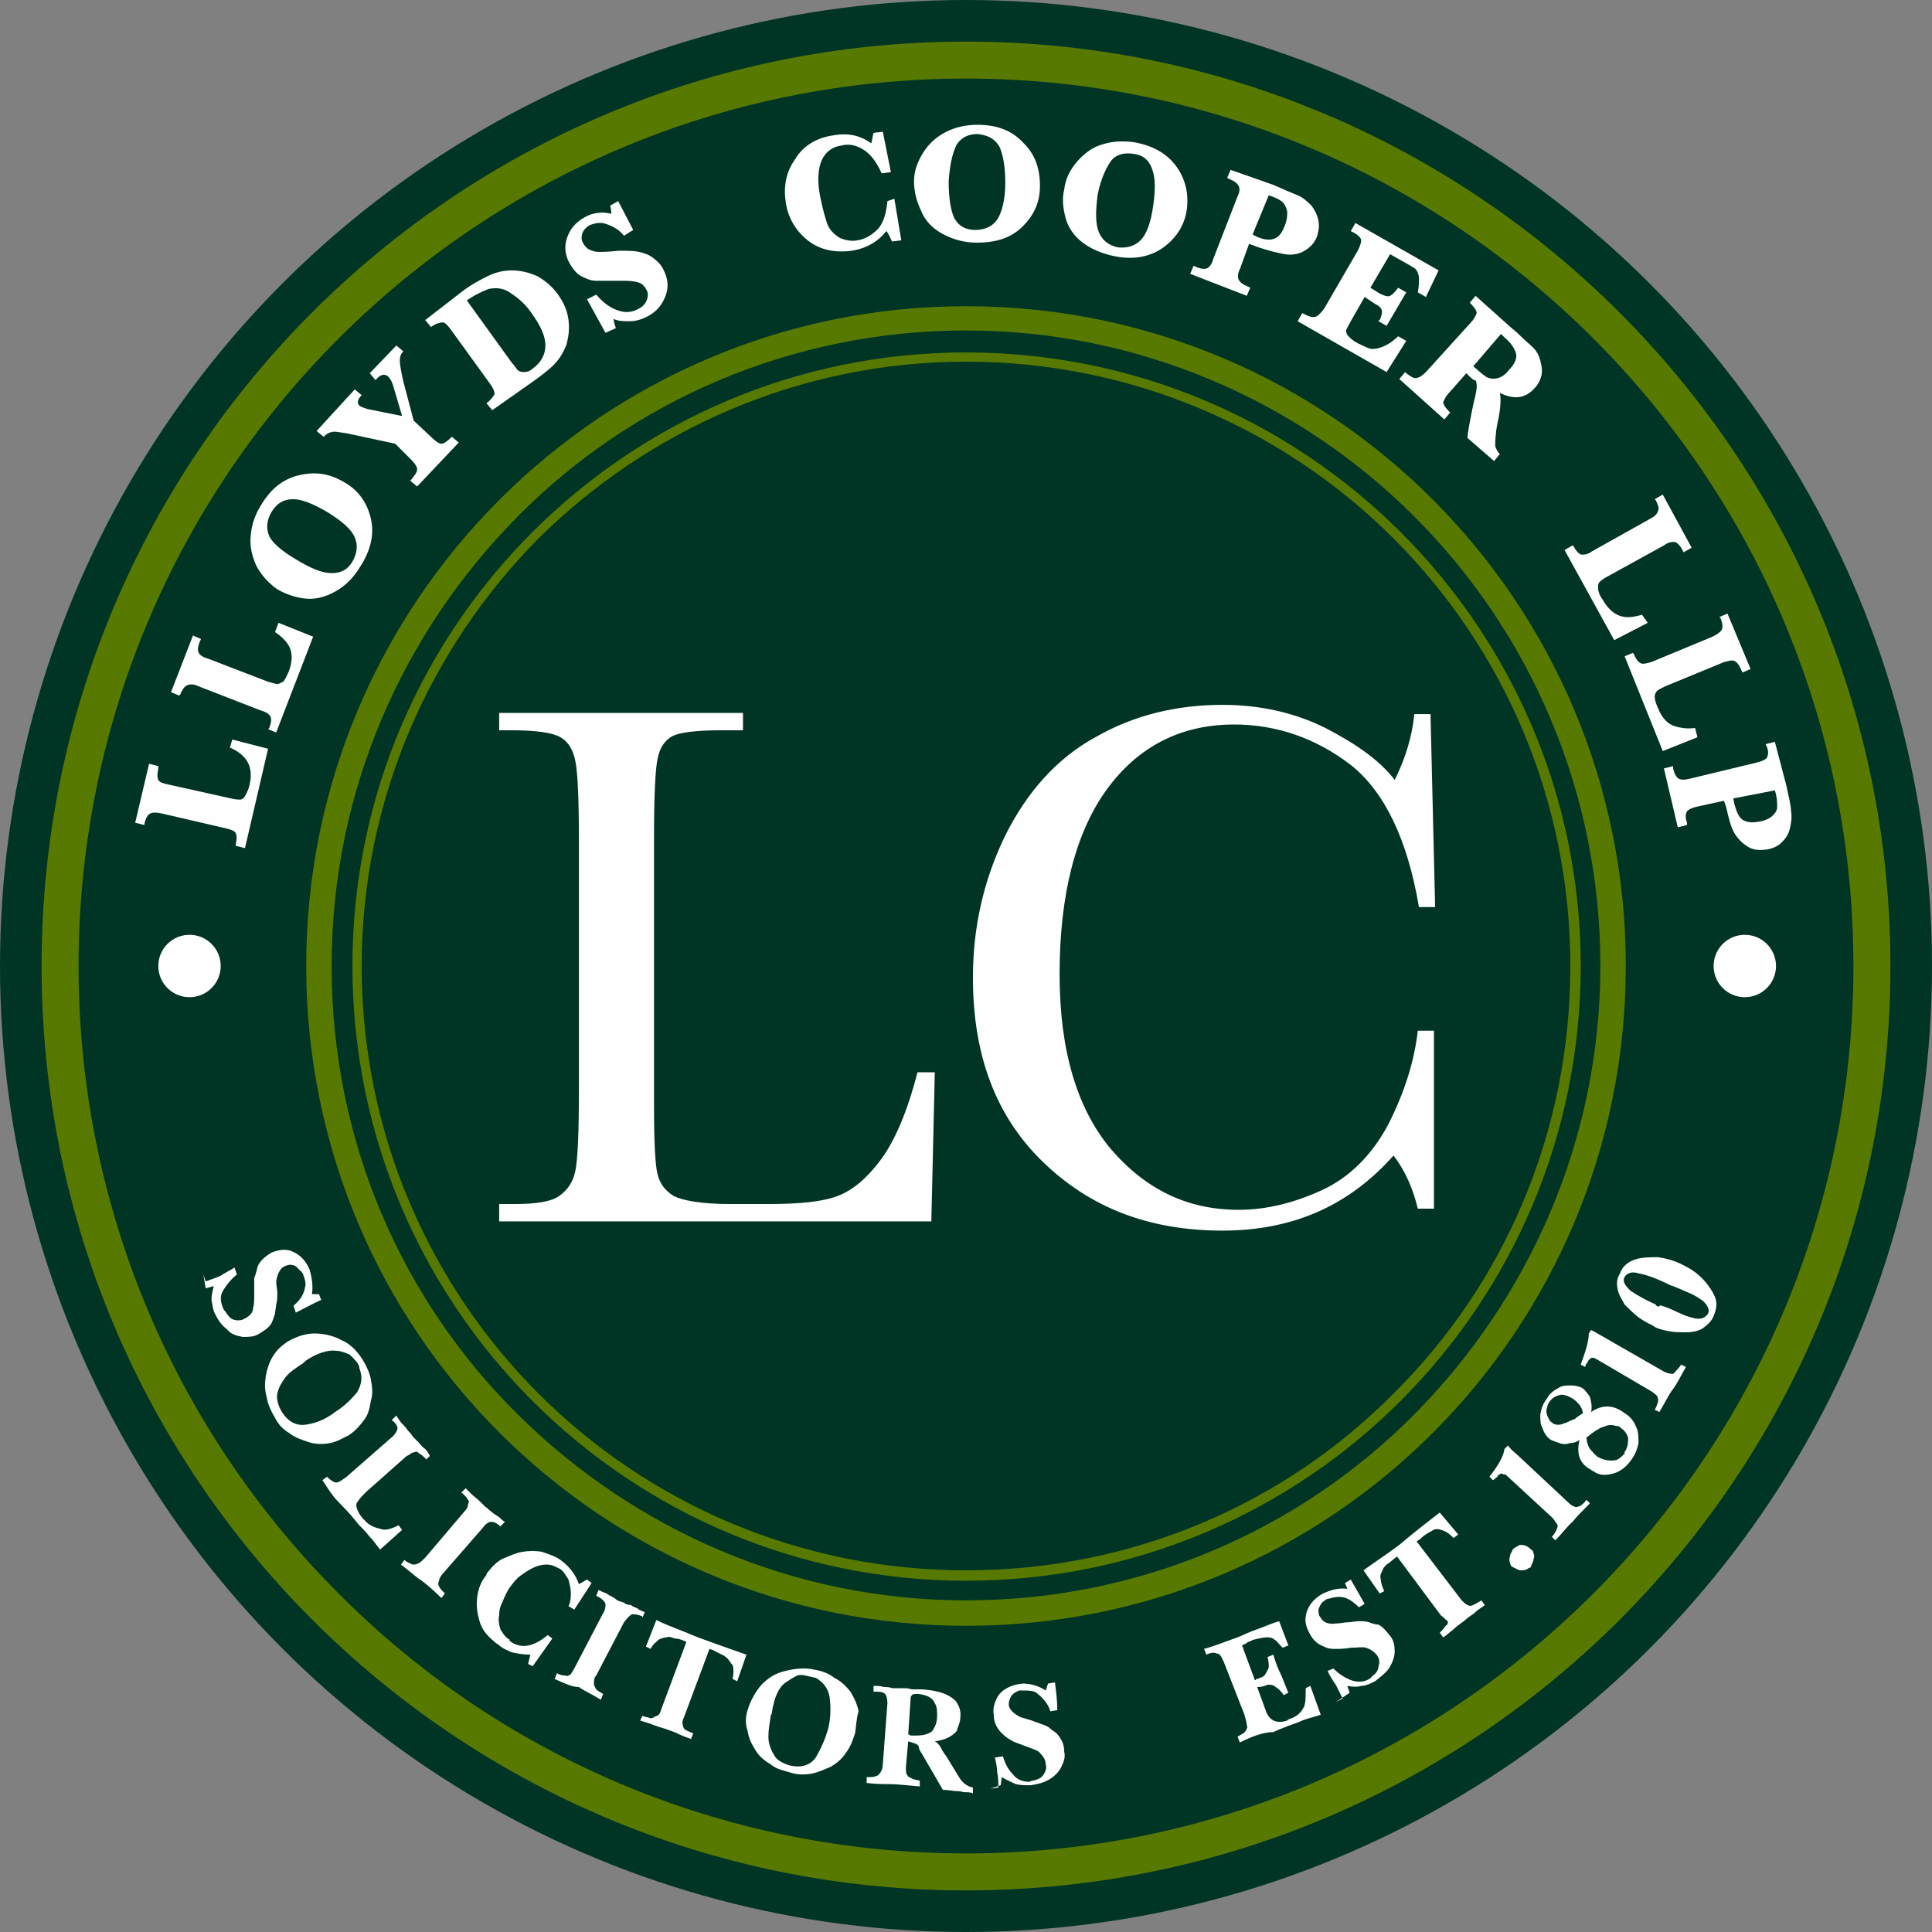 <?xml version="1.0" encoding="utf-8"?>
<!-- Generator: Adobe Illustrator 27.4.0, SVG Export Plug-In . SVG Version: 6.00 Build 0)  -->
<svg version="1.1" id="Layer_1" xmlns="http://www.w3.org/2000/svg" xmlns:xlink="http://www.w3.org/1999/xlink" x="0px" y="0px"
	 viewBox="0 0 167.2 167.2" style="enable-background:new 0 0 167.2 167.2;" xml:space="preserve">
<rect x="0" y="0" width="167.2" height="167.2" fill="#808080" stroke="none"/>
<style type="text/css">
	.st0{fill-rule:evenodd;clip-rule:evenodd;fill:#003525;}
	.st1{fill-rule:evenodd;clip-rule:evenodd;fill:#587900;}
	.st2{enable-background:new    ;}
	.st3{fill:#FEFEFE;}
	.st4{fill-rule:evenodd;clip-rule:evenodd;fill:#FEFEFE;}
</style>
<g id="Layer_x0020_1">
	<g id="_2367518305856">
		<g>
			<circle class="st0" cx="83.6" cy="83.6" r="83.6"/>
		</g>
		<g>
			<path class="st1" d="M83.6,3.6c44.2,0,80,35.9,80,80c0,44.2-35.8,80-80,80c-44.2,0-80-35.8-80-80C3.6,39.4,39.4,3.6,83.6,3.6z
				 M137.9,29.3C124,15.4,104.8,6.8,83.6,6.8s-40.4,8.6-54.3,22.5C15.4,43.2,6.8,62.4,6.8,83.6s8.6,40.4,22.5,54.3
				c13.8,13.9,33.1,22.5,54.3,22.5s40.4-8.6,54.3-22.5c13.9-13.9,22.5-33.1,22.5-54.3S151.8,43.2,137.9,29.3z"/>
		</g>
		<g class="st2">
			<path class="st3" d="M20.1,64l3.1,0.8l-2,8.6l-0.8-0.2l0-0.1c0.1-0.5,0.1-0.8,0-1c-0.1-0.2-0.4-0.3-0.8-0.4L14,70.4
				c-0.4-0.1-0.8-0.1-1,0c-0.2,0.1-0.4,0.4-0.5,0.9l0,0.1l-0.8-0.2l1.2-5.1l0.8,0.2l0,0.2c-0.1,0.5-0.1,0.8,0,1
				c0.1,0.2,0.4,0.3,0.9,0.4l5.4,1.2c0.4,0.1,0.7,0.1,0.8,0.1c0.1,0,0.3-0.1,0.4-0.3c0.1-0.2,0.3-0.5,0.4-1c0.2-0.8,0.1-1.5-0.2-2
				c-0.3-0.5-0.8-0.9-1.5-1.2L20.1,64z"/>
		</g>
		<g class="st2">
			<path class="st3" d="M24.1,53.9l3,1.2l-3.2,8.3l-0.7-0.3l0.1-0.1c0.2-0.5,0.2-0.8,0.1-1c-0.1-0.2-0.4-0.4-0.8-0.5l-5.4-2.1
				c-0.4-0.2-0.7-0.2-1-0.1c-0.2,0.1-0.4,0.3-0.6,0.8l-0.1,0.1l-0.7-0.3l1.9-4.9l0.7,0.3l-0.1,0.2c-0.2,0.5-0.2,0.8-0.1,1
				c0.1,0.2,0.4,0.4,0.8,0.5l5.2,2c0.4,0.1,0.7,0.2,0.8,0.2c0.1,0,0.3-0.1,0.5-0.2c0.2-0.2,0.3-0.5,0.5-0.9c0.3-0.8,0.3-1.5,0.1-2
				c-0.2-0.5-0.7-1-1.3-1.4L24.1,53.9z"/>
		</g>
		<g class="st2">
			<path class="st3" d="M24,51c-0.7-0.5-1.3-1.1-1.8-2c-0.4-0.9-0.6-1.7-0.5-2.7s0.4-1.8,0.9-2.6c0.9-1.5,2-2.3,3.4-2.6
				c1.4-0.3,2.6-0.1,3.9,0.7c1.2,0.7,1.9,1.8,2.2,3.1c0.3,1.3,0,2.7-0.9,4.1c-0.6,1-1.3,1.7-2.2,2.2c-0.9,0.5-1.8,0.7-2.6,0.6
				C25.5,51.7,24.7,51.4,24,51z M25.6,48.4c1.3,0.8,2.3,1.2,3.1,1.2c0.8,0,1.4-0.3,1.8-1c0.4-0.7,0.5-1.4,0.2-2.1
				c-0.3-0.7-1.1-1.4-2.4-2.2c-1.2-0.7-2.2-1.1-2.9-1.1c-0.8,0-1.4,0.3-1.9,1.1c-0.4,0.7-0.5,1.4-0.2,2.1
				C23.6,47,24.4,47.7,25.6,48.4z"/>
		</g>
		<g class="st2">
			<path class="st3" d="M34.2,38.4L30,37.5c-0.7-0.1-1.1-0.2-1.3-0.1c-0.2,0-0.5,0.2-0.7,0.4l-0.6-0.5l3.3-3.6l0.6,0.5
				c-0.4,0.4-0.4,0.7-0.2,0.9c0.1,0.1,0.4,0.2,0.7,0.3l3,0.6l-0.8-2.7c-0.1-0.3-0.2-0.5-0.4-0.7c-0.3-0.3-0.7-0.2-1.1,0.3L32,32.3
				l2.3-2.4l0.6,0.5c-0.2,0.2-0.3,0.5-0.3,0.8c0,0.3,0.1,0.9,0.3,1.8l0.9,3.4l1.6,1.5c0.3,0.3,0.6,0.5,0.8,0.5
				c0.2,0,0.5-0.2,0.8-0.5l0.1-0.1l0.6,0.5l-3.6,3.8l-0.6-0.5l0.1-0.1c0.3-0.4,0.5-0.6,0.5-0.9c0-0.2-0.2-0.5-0.5-0.8L34.2,38.4z"/>
		</g>
		<g class="st2">
			<path class="st3" d="M42.6,35.5l-0.5-0.6c0.4-0.3,0.6-0.6,0.7-0.8c0-0.2-0.1-0.5-0.4-0.9l-3.4-4.7c-0.3-0.4-0.5-0.6-0.7-0.6
				c-0.2,0-0.6,0.1-1,0.4l-0.5-0.6l0.9-0.7c0.9-0.7,1.7-1.3,2.2-1.7c0.9-0.7,1.7-1.1,2.3-1.4c0.6-0.3,1.3-0.5,2.1-0.5
				c0.8,0,1.5,0.2,2.2,0.5c0.7,0.4,1.3,0.9,1.8,1.6c0.5,0.7,0.8,1.4,0.9,2.2c0.1,0.8,0,1.5-0.2,2.2c-0.3,0.7-0.6,1.2-1.1,1.7
				c-0.5,0.5-1.3,1.1-2.6,2L42.6,35.5z M40.4,26l3.9,5.4c0.3,0.3,0.4,0.6,0.6,0.7s0.3,0.1,0.5,0.1c0.2,0,0.5-0.1,0.7-0.3
				c0.7-0.5,1.1-1.2,1.1-2c0-0.8-0.4-1.7-1.2-2.8c-0.6-0.9-1.3-1.4-1.9-1.8s-1.2-0.4-1.8-0.3C41.8,25.2,41.1,25.5,40.4,26z"/>
		</g>
		<g class="st2">
			<path class="st3" d="M52.4,28.8l-1.6-2.9l0.8-0.4c0.7,0.8,1.3,1.2,2,1.4c0.6,0.2,1.2,0.1,1.7-0.2c0.4-0.2,0.6-0.5,0.7-0.8
				c0.1-0.3,0.1-0.6-0.1-0.9c-0.1-0.2-0.3-0.4-0.5-0.5c-0.2-0.1-0.7-0.2-1.3-0.2c-1.2,0-2.1,0-2.5,0c-0.5,0-0.9-0.2-1.3-0.4
				c-0.4-0.2-0.7-0.6-1-1.1c-0.4-0.7-0.5-1.5-0.2-2.3c0.3-0.8,0.8-1.3,1.5-1.7c0.7-0.4,1.5-0.5,2.3-0.3c0-0.2,0-0.4-0.1-0.7l0.7-0.4
				l1.3,2.5L54,20.4c-0.4-0.5-0.9-0.8-1.5-1c-0.5-0.2-1-0.1-1.5,0.1c-0.3,0.2-0.5,0.4-0.6,0.7c-0.1,0.3-0.1,0.6,0.1,0.9
				c0.1,0.2,0.3,0.4,0.5,0.5c0.2,0.1,0.5,0.2,0.8,0.2c0.3,0,0.9,0,1.7-0.1c0.8,0,1.4,0,1.8,0.1c0.4,0.1,0.8,0.2,1.2,0.5
				s0.7,0.6,0.9,1c0.4,0.8,0.5,1.5,0.2,2.3c-0.3,0.8-0.8,1.4-1.6,1.8c-0.4,0.2-0.9,0.4-1.5,0.4c-0.5,0-1,0-1.4-0.2
				c0,0.2,0.1,0.5,0.2,0.8L52.4,28.8z"/>
		</g>
		<g class="st2">
		</g>
		<g class="st2">
			<path class="st3" d="M77.4,17.2l0.6,3.6l-0.8,0.1c-0.2-0.4-0.3-0.7-0.5-0.9c-0.7,0.9-1.7,1.5-3,1.7c-1.5,0.2-2.8-0.1-3.8-0.9
				c-1-0.8-1.7-1.9-1.9-3.3c-0.2-1.3,0-2.6,0.8-3.7c0.7-1.2,1.9-1.9,3.4-2.1c1.2-0.2,2.2,0,3.2,0.7c0.1-0.3,0.1-0.6,0.2-0.9l0.8-0.1
				l0.7,3.5l-0.8,0.1c-0.4-0.9-0.9-1.6-1.5-2c-0.6-0.4-1.3-0.6-2-0.4c-0.8,0.1-1.4,0.6-1.7,1.3c-0.3,0.7-0.4,1.8-0.1,3.2
				c0.2,1,0.4,1.7,0.6,2.3c0.2,0.5,0.6,0.9,1.1,1.2c0.5,0.2,1,0.3,1.5,0.2c0.7-0.1,1.3-0.5,1.8-1c0.5-0.6,0.7-1.4,0.8-2.4L77.4,17.2
				z"/>
		</g>
		<g class="st2">
			<path class="st3" d="M79.1,15.7c0-0.9,0.3-1.7,0.8-2.5c0.5-0.8,1.2-1.4,2-1.8c0.8-0.4,1.7-0.6,2.7-0.6c1.7,0,3,0.5,4,1.6
				c1,1,1.4,2.2,1.4,3.7c0,1.4-0.5,2.5-1.5,3.5c-1,1-2.3,1.4-4,1.4c-1.1,0-2.1-0.3-3-0.8c-0.9-0.5-1.5-1.2-1.8-2
				C79.3,17.4,79.1,16.5,79.1,15.7z M82.1,15.7c0,1.5,0.2,2.6,0.5,3.2c0.4,0.7,1,1,1.8,1c0.8,0,1.5-0.3,1.9-0.9
				c0.4-0.6,0.7-1.7,0.7-3.2c0-1.4-0.2-2.4-0.5-3.1c-0.4-0.7-1-1-1.9-1.1c-0.8,0-1.4,0.3-1.8,0.9C82.4,13.3,82.2,14.3,82.1,15.7z"/>
		</g>
		<g class="st2">
			<path class="st3" d="M92.1,16.4c0.1-0.9,0.5-1.7,1.1-2.4c0.6-0.7,1.4-1.3,2.2-1.5c0.9-0.3,1.8-0.3,2.7-0.2c1.7,0.3,2.9,1,3.7,2.1
				c0.8,1.1,1.1,2.4,0.9,3.8c-0.2,1.3-0.9,2.4-2,3.2s-2.5,1.1-4.1,0.8c-1.1-0.2-2.1-0.6-2.9-1.2c-0.8-0.6-1.3-1.4-1.5-2.2
				C92,18,91.9,17.2,92.1,16.4z M95,16.8c-0.2,1.5-0.2,2.6,0.1,3.3c0.3,0.7,0.8,1.1,1.6,1.3c0.8,0.1,1.5-0.1,2-0.6
				c0.5-0.5,0.9-1.5,1.1-3c0.2-1.4,0.2-2.4-0.1-3.2s-0.8-1.2-1.7-1.3c-0.8-0.1-1.5,0.1-1.9,0.7S95.3,15.4,95,16.8z"/>
		</g>
		<g class="st2">
			<path class="st3" d="M108.1,21.1l-0.8,2.2c-0.2,0.4-0.2,0.7-0.1,0.9c0.1,0.2,0.3,0.4,0.8,0.6l0.2,0.1l-0.3,0.7l-4.9-1.9l0.3-0.7
				l0.2,0.1c0.5,0.2,0.8,0.2,1,0.1c0.2-0.1,0.4-0.4,0.5-0.8l2.1-5.4c0.2-0.4,0.2-0.7,0.1-0.9c-0.1-0.2-0.3-0.4-0.8-0.6l-0.2-0.1
				l0.3-0.7l3.7,1.3c0.9,0.4,1.6,0.7,2.1,0.9c0.5,0.2,0.9,0.6,1.2,0.9c0.3,0.4,0.5,0.8,0.6,1.3c0.1,0.5,0,0.9-0.1,1.3
				c-0.2,0.6-0.6,1-1.1,1.3c-0.5,0.3-1.1,0.4-1.7,0.3c-0.6-0.1-1.4-0.3-2.3-0.6L108.1,21.1z M108.4,20.3l0.4,0.2
				c0.7,0.3,1.2,0.3,1.6,0.1c0.4-0.2,0.6-0.6,0.8-1.1c0.2-0.5,0.2-0.9,0.2-1.2c-0.1-0.4-0.2-0.6-0.4-0.8c-0.2-0.2-0.6-0.4-1.2-0.6
				L108.4,20.3z"/>
		</g>
		<g class="st2">
			<path class="st3" d="M118.1,25.7l-1.2,2.1c-0.2,0.4-0.4,0.7-0.4,0.8s0,0.3,0.2,0.5c0.2,0.2,0.4,0.4,0.8,0.6
				c0.6,0.3,1,0.5,1.3,0.5c0.3,0,0.7-0.1,1.1-0.3c0.4-0.2,0.8-0.5,1.1-0.8l0.7,0.4l-1.7,2.7l-7.7-4.4l0.4-0.7l0.2,0.1
				c0.4,0.2,0.7,0.3,1,0.2c0.2-0.1,0.4-0.3,0.7-0.7l2.9-5c0.2-0.4,0.3-0.7,0.3-0.9s-0.3-0.5-0.7-0.7l-0.2-0.1l0.4-0.7l7.2,4.1
				l-1.1,2.3l-0.7-0.4c0.1-0.5,0.1-0.8,0.1-1.2c0-0.3-0.1-0.5-0.2-0.7s-0.4-0.3-0.7-0.5l-1.6-0.9l-1.7,2.9l0.8,0.5
				c0.4,0.2,0.7,0.3,0.9,0.2c0.2-0.1,0.4-0.3,0.7-0.7l0.7,0.4l-1.7,2.9l-0.7-0.4c0-0.1,0.1-0.1,0.1-0.1c0.1-0.2,0.2-0.5,0.2-0.7
				c0-0.3-0.2-0.5-0.6-0.7L118.1,25.7z"/>
		</g>
		<g class="st2">
			<path class="st3" d="M126.9,32.3l-1.5,1.7c-0.3,0.3-0.4,0.6-0.5,0.8c0,0.2,0.2,0.5,0.5,0.8l0.1,0.1l-0.5,0.6l-3.9-3.5l0.5-0.6
				l0.1,0.1c0.4,0.3,0.7,0.5,0.9,0.4c0.2,0,0.5-0.2,0.8-0.5l3.9-4.3c0.3-0.3,0.4-0.6,0.5-0.8c0-0.2-0.2-0.5-0.5-0.8l-0.1-0.1
				l0.5-0.6l2.9,2.6l0.7,0.6c0.6,0.6,1.1,1,1.4,1.3c0.3,0.3,0.5,0.7,0.6,1.1c0.1,0.4,0.2,0.8,0.1,1.3c-0.1,0.4-0.3,0.8-0.6,1.1
				c-0.8,0.9-1.8,1-3,0.4c0.1,0.4,0.1,1.3-0.2,2.6c-0.2,1-0.2,1.7-0.2,2c0.1,0.3,0.2,0.5,0.4,0.7l-0.5,0.6l-2.3-2
				c0-0.4,0.2-1.4,0.5-2.9c0.2-0.8,0.3-1.3,0.3-1.5s0-0.4-0.1-0.6C127.6,33,127.3,32.7,126.9,32.3z M127.5,31.7c0.6,0.5,1,0.9,1.3,1
				c0.3,0.1,0.6,0.1,0.9,0c0.3-0.1,0.6-0.3,0.9-0.7c0.5-0.5,0.7-1,0.6-1.4c-0.1-0.4-0.4-0.9-1-1.4c-0.1-0.1-0.2-0.2-0.3-0.3
				L127.5,31.7z"/>
		</g>
		<g class="st2">
		</g>
		<g class="st2">
			<path class="st3" d="M142.6,53.9l-2.9,1.5l-4.3-7.8l0.7-0.4l0.1,0.1c0.2,0.4,0.5,0.7,0.7,0.7c0.2,0,0.5,0,0.9-0.3l5-2.8
				c0.4-0.2,0.6-0.4,0.7-0.7c0.1-0.2,0-0.5-0.2-0.9l-0.1-0.1l0.7-0.4l2.5,4.6l-0.7,0.4l-0.1-0.2c-0.2-0.4-0.5-0.7-0.7-0.7
				c-0.2,0-0.5,0-0.9,0.3l-4.9,2.7c-0.4,0.2-0.6,0.4-0.7,0.5c-0.1,0.1-0.1,0.3-0.1,0.5c0,0.2,0.1,0.6,0.4,1c0.4,0.7,0.9,1.2,1.5,1.4
				c0.6,0.2,1.2,0.1,1.9-0.1L142.6,53.9z"/>
		</g>
		<g class="st2">
			<path class="st3" d="M146.9,63.8l-3,1.2l-3.3-8.2l0.7-0.3l0.1,0.1c0.2,0.5,0.4,0.7,0.6,0.8c0.2,0.1,0.5,0,0.9-0.1l5.3-2.2
				c0.4-0.2,0.7-0.4,0.8-0.6c0.1-0.2,0.1-0.5-0.1-1l-0.1-0.1l0.7-0.3l2,4.8l-0.7,0.3l-0.1-0.2c-0.2-0.5-0.4-0.7-0.6-0.8
				c-0.2-0.1-0.5,0-0.9,0.1l-5.1,2.1c-0.4,0.2-0.6,0.3-0.7,0.4c-0.1,0.1-0.2,0.3-0.2,0.5c0,0.2,0.1,0.6,0.3,1
				c0.3,0.8,0.8,1.3,1.3,1.5c0.6,0.2,1.2,0.3,1.9,0.2L146.9,63.8z"/>
		</g>
		<g class="st2">
			<path class="st3" d="M149.2,69.3l-2.3,0.5c-0.4,0.1-0.7,0.2-0.9,0.4c-0.1,0.2-0.2,0.5,0,1l0,0.2l-0.8,0.2l-1.2-5.1l0.8-0.2l0,0.2
				c0.1,0.5,0.3,0.8,0.5,0.9c0.2,0.1,0.5,0.1,0.9,0L152,66c0.4-0.1,0.7-0.2,0.9-0.4c0.1-0.2,0.2-0.5,0-1l-0.1-0.2l0.8-0.2l1,3.8
				c0.2,1,0.4,1.7,0.4,2.2c0.1,0.5,0,1.1-0.1,1.5c-0.1,0.5-0.4,0.9-0.7,1.2c-0.3,0.3-0.7,0.5-1.2,0.6c-0.6,0.1-1.2,0.1-1.7-0.2
				c-0.5-0.3-0.9-0.7-1.2-1.2c-0.3-0.5-0.5-1.3-0.7-2.2L149.2,69.3z M150,69.1l0.1,0.5c0.2,0.7,0.4,1.2,0.8,1.4
				c0.4,0.2,0.8,0.2,1.4,0.1c0.5-0.1,0.9-0.3,1.1-0.5c0.3-0.3,0.4-0.5,0.4-0.8c0-0.3,0-0.8-0.2-1.4L150,69.1z"/>
		</g>
		<g>
			<path class="st1" d="M83.6,26.5c31.6,0,57.1,25.6,57.1,57.1c0,31.6-25.5,57.1-57.1,57.1c-31.5,0-57.1-25.5-57.1-57.1
				C26.5,52.1,52.1,26.5,83.6,26.5z M122.4,44.7c-9.9-9.9-23.7-16.1-38.8-16.1s-28.9,6.1-38.8,16.1S28.7,68.4,28.7,83.6
				s6.1,28.9,16.1,38.8s23.7,16.1,38.8,16.1s28.9-6.1,38.8-16.1s16.1-23.7,16.1-38.8S132.4,54.7,122.4,44.7z"/>
		</g>
		<g>
			<path class="st1" d="M83.6,30.5c29.4,0,53.2,23.8,53.2,53.1c0,29.4-23.8,53.2-53.2,53.2c-29.3,0-53.1-23.8-53.1-53.2
				C30.5,54.3,54.3,30.5,83.6,30.5z M120.6,46.6c-9.4-9.4-22.5-15.3-37-15.3c-14.4,0-27.5,5.9-37,15.3c-9.4,9.5-15.3,22.6-15.3,37
				c0,14.5,5.9,27.6,15.3,37c9.5,9.5,22.6,15.3,37,15.3c14.5,0,27.6-5.8,37-15.3c9.5-9.4,15.3-22.5,15.3-37
				C135.9,69.2,130.1,56.1,120.6,46.6z"/>
		</g>
		<g class="st2">
			<path class="st3" d="M80.9,92.8l-0.3,12.9H43.2v-1.5h1.3c1.9,0,3.2-0.2,3.9-0.7c0.7-0.5,1.2-1.2,1.4-2.2c0.2-1,0.3-3.3,0.3-7
				V72.7c0-3.5-0.1-5.8-0.3-6.8c-0.2-1-0.6-1.7-1.3-2.1c-0.7-0.4-2.1-0.6-4.3-0.6h-1v-1.5h21.1v1.5h-1.9c-2.2,0-3.6,0.2-4.2,0.5
				c-0.7,0.4-1.1,1-1.3,2c-0.2,1-0.3,3.3-0.3,6.9v23c0,3.2,0.1,5.2,0.3,6c0.2,0.8,0.6,1.4,1.4,1.9c0.8,0.4,2.4,0.7,4.9,0.7h3.3
				c2.7,0,4.7-0.2,6-0.7s2.5-1.5,3.7-3.1c1.2-1.6,2.3-4.1,3.2-7.6H80.9z"/>
			<path class="st3" d="M122.7,89.2h1.4v15.4h-1.4c-0.4-1.7-1.1-3.3-2.1-4.6c-3.9,4.4-8.8,6.5-14.8,6.5c-6.4,0-11.5-2-15.6-6
				s-6-9.3-6-15.9c0-4.3,0.9-8.4,2.8-12.3c1.9-3.8,4.5-6.7,7.8-8.5c3.3-1.9,7-2.8,11-2.8c3.3,0,6.3,0.7,8.9,2c2.7,1.4,4.7,2.8,6,4.5
				c0.9-1.8,1.5-3.7,1.7-5.7h1.4l0.4,16.7h-1.4c-1-5.9-3-10-5.9-12.3c-3-2.3-6.4-3.5-10.1-3.5c-4.6,0-8.3,1.9-11,5.6
				c-2.7,3.7-4.1,9.1-4.1,16c0,6.6,1.5,11.6,4.4,15.1c3,3.5,6.6,5.3,11.1,5.3c2.4,0,4.8-0.6,7.2-1.7s4.4-3.1,5.8-5.8
				C121.6,94.4,122.4,91.8,122.7,89.2z"/>
		</g>
		<g>
			<circle class="st4" cx="16.4" cy="83.6" r="2.7"/>
		</g>
		<g>
			<circle class="st4" cx="151" cy="83.6" r="2.7"/>
		</g>
		<g>
			<path class="st3" d="M17.6,110.3l0.2,0.6c0.5-0.2,0.9-0.3,1.3-0.5c0.3-0.2,0.7-0.4,1.2-0.7l0.2,0.6c-0.5,0.4-0.9,0.9-1.2,1.4
				s-0.2,1,0,1.5c0.1,0.2,0.1,0.2,0.2,0.3c0.2,0.3,0.4,0.6,0.7,0.7s0.7,0.1,1-0.1c0.4-0.2,0.7-0.5,0.7-0.9c0.1-0.3,0.1-0.7,0.1-1.3
				c0-0.6,0-1,0-1.3c0.1-0.2,0.2-0.6,0.3-1c0.2-0.5,0.7-0.9,1.2-1.2c0.5-0.2,1-0.3,1.5-0.2c0.7,0.2,1.4,0.7,1.8,1.7
				c0.2,0.7,0.3,1.4,0.2,2.1h0.6l0.2,0.5c-0.7,0.3-1.4,0.7-2.2,1.1l-0.2-0.6c0.6-0.5,0.9-1,1-1.6c0.1-0.3,0-0.7-0.2-1.2
				c-0.1-0.1-0.1-0.2-0.2-0.2c-0.2-0.2-0.3-0.4-0.6-0.5c-0.3-0.1-0.6,0-0.8,0.1c-0.4,0.2-0.6,0.7-0.7,1.3c0,0.3,0.1,0.7,0.1,1
				c0,0.3,0,0.7-0.1,1c0,0.2-0.1,0.6-0.1,0.8c-0.1,0.3-0.2,0.6-0.3,0.8c-0.2,0.4-0.7,0.7-1.2,1c-0.4,0.2-0.8,0.2-1.3,0.2
				c-0.5-0.1-1-0.2-1.4-0.7c-0.4-0.3-0.7-0.7-1-1.3l0,0c-0.2-0.4-0.2-0.8-0.3-1.2c0-0.4,0.1-0.8,0.2-1.2l-0.7,0.2L17.6,110.3z
				 M30.2,124.2c-0.6,0.3-1.1,0.6-1.7,0.7c-0.6,0.1-1.2,0.1-1.8-0.1c-0.6-0.2-1.2-0.4-1.7-0.8c-0.5-0.3-0.9-0.7-1.2-1.3
				c-0.3-0.5-0.6-1.1-0.7-1.7c-0.2-0.7-0.2-1.2-0.1-1.9c0.1-0.6,0.3-1.2,0.6-1.7c0.3-0.5,0.7-0.9,1.3-1.3c0.7-0.4,1.5-0.7,2.3-0.7
				c0.8,0,1.7,0.2,2.4,0.6c0.7,0.3,1.3,0.9,1.8,1.7c0.3,0.5,0.6,1.1,0.7,1.7c0.1,0.6,0.2,1.2,0,1.8c-0.1,0.6-0.2,1.2-0.6,1.7
				C31.2,123.3,30.8,123.8,30.2,124.2z M29.1,116.9c-0.7-0.1-1.7,0.2-2.7,0.9c0,0.1-0.1,0.1-0.1,0.1c-0.1,0.1-0.1,0.1-0.1,0.1
				c-0.6,0.4-1.1,0.7-1.5,1.2c-0.3,0.4-0.6,0.9-0.7,1.4c-0.1,0.5,0.1,1.1,0.4,1.6c0.5,0.8,1.2,1.2,2,1.1c0.8-0.1,1.7-0.4,2.6-1.1
				c0.8-0.5,1.4-1.1,1.9-1.7c0.4-0.7,0.5-1.3,0.2-2.1c0-0.2-0.1-0.3-0.2-0.5c-0.2-0.2-0.4-0.5-0.7-0.7
				C29.7,117,29.4,116.9,29.1,116.9z M27.9,128.1l0.4-0.3c0.3,0.3,0.6,0.5,0.8,0.5s0.5-0.2,0.9-0.5l4-3.5c0.2-0.2,0.4-0.5,0.4-0.7
				c0-0.2-0.2-0.5-0.5-0.7l0.4-0.4c0.1,0.2,0.2,0.3,0.4,0.6c0.2,0.2,0.4,0.4,0.6,0.7c0.2,0.2,0.3,0.3,0.4,0.5
				c0.1,0.1,0.2,0.2,0.5,0.5c0.2,0.2,0.3,0.4,0.6,0.6c0.2,0.2,0.3,0.4,0.4,0.6l-0.3,0.3c-0.2-0.2-0.4-0.4-0.6-0.5
				c-0.2-0.2-0.3-0.2-0.5-0.1c-0.2,0-0.3,0.2-0.6,0.3l-3.5,3.1c-0.3,0.3-0.6,0.6-0.7,0.8c-0.2,0.2-0.2,0.4-0.1,0.7
				c0.1,0.2,0.2,0.5,0.5,0.8l0,0c0,0.1,0.1,0.1,0.1,0.1c0.4,0.5,0.9,0.7,1.4,0.8c0.4,0.2,1,0,1.6-0.3l0.3,0.4l-1.9,1.7
				c-0.2-0.2-0.5-0.7-0.9-1.1c-0.4-0.5-0.7-0.8-1-1.1c-0.3-0.4-0.8-1-1.6-1.8S28.2,128.5,27.9,128.1z M34.7,135.4L35,135
				c0.2,0.2,0.5,0.3,0.7,0.4c0.2,0,0.3,0,0.5-0.1c0.2-0.1,0.3-0.2,0.6-0.5l3.4-4c0.2-0.2,0.3-0.4,0.3-0.6c0.1-0.2,0.1-0.3,0-0.4
				c-0.1-0.2-0.2-0.3-0.5-0.6h-0.1l0.4-0.4c0.1,0.1,0.2,0.2,0.5,0.5c0.2,0.2,0.5,0.4,0.7,0.6c0.2,0.2,0.4,0.4,0.5,0.5
				c0.2,0.1,0.2,0.2,0.5,0.4c0.2,0.2,0.4,0.3,0.7,0.5c0.2,0.2,0.3,0.3,0.5,0.4l-0.4,0.4l0,0c-0.3-0.3-0.6-0.4-0.8-0.4
				s-0.5,0.2-0.7,0.5l-3.4,3.9c-0.2,0.2-0.4,0.5-0.4,0.7c-0.1,0.2-0.1,0.3,0,0.5c0.1,0.2,0.2,0.3,0.5,0.6l-0.3,0.4
				c-0.7-0.7-1.3-1.2-1.7-1.5C36,136.5,35.5,136,34.7,135.4z M47.4,141.5l0.4,0.3l-1.7,2.4l-0.4-0.2l0.2-0.8c-0.6,0-1.1-0.1-1.6-0.2
				c-0.4-0.2-0.8-0.3-1.2-0.7c-0.2-0.1-0.3-0.2-0.4-0.3c-0.6-0.5-1-1-1.2-1.7c-0.2-0.7-0.3-1.3-0.2-2.1c0.1-0.7,0.3-1.3,0.8-1.9
				v-0.1l0,0c0.4-0.5,0.8-1,1.4-1.3c0.5-0.2,1.1-0.5,1.7-0.6c0.6-0.1,1.2-0.1,1.7,0c0.6,0.2,1.2,0.4,1.6,0.7
				c0.7,0.5,1.3,1.2,1.6,2.1l0.7-0.4l0.4,0.3l-1.5,2.3l-0.5-0.3c0.2-0.4,0.2-0.8,0.2-1.2c0-0.3-0.1-0.7-0.2-1.1
				c-0.2-0.3-0.4-0.7-0.7-0.9c-0.4-0.2-0.7-0.4-1.2-0.4c-0.4,0-0.8,0.1-1.2,0.3c-0.4,0.2-0.7,0.4-1.1,0.7c-0.3,0.2-0.6,0.6-0.9,1
				l0,0l0,0c-0.2,0.3-0.4,0.7-0.6,1.2c-0.2,0.4-0.3,0.7-0.3,1.2c-0.1,0.4,0,0.8,0.1,1.2c0.2,0.3,0.4,0.7,0.8,0.9v0.1
				C45,142.7,46.1,142.6,47.4,141.5z M48,145.3l0.2-0.5c0.3,0.2,0.6,0.2,0.7,0.2c0.2,0.1,0.3,0,0.5-0.1c0.1-0.2,0.2-0.3,0.4-0.7
				l2.4-4.6c0.2-0.3,0.2-0.6,0.2-0.7s0-0.2-0.2-0.4c-0.1-0.1-0.2-0.2-0.6-0.4l0,0l0.2-0.5c0.2,0.1,0.4,0.2,0.7,0.3
				c0.2,0.2,0.6,0.3,0.8,0.5c0.2,0.2,0.5,0.2,0.7,0.3c0.1,0.1,0.3,0.2,0.6,0.2c0.2,0.2,0.5,0.2,0.7,0.4c0.2,0.1,0.4,0.2,0.5,0.2
				l-0.2,0.5v-0.1c-0.4-0.2-0.7-0.2-0.9-0.2c-0.2,0.1-0.4,0.3-0.7,0.7l-2.4,4.6c-0.2,0.2-0.2,0.5-0.2,0.7c0,0.2,0.1,0.3,0.2,0.5
				c0.2,0.2,0.3,0.2,0.6,0.4l-0.2,0.5c-0.8-0.5-1.5-0.8-1.9-1.1C49.5,146,48.9,145.7,48,145.3z M57.2,148l2.2-5.9
				c-0.4-0.2-0.7-0.3-1-0.3c-0.3-0.1-0.5-0.2-0.7-0.1c-0.2,0-0.5,0.1-0.7,0.2c-0.2,0.2-0.5,0.4-0.7,0.8l-0.4-0.2l0.9-2.3
				c1,0.5,2.2,0.9,3.6,1.5c0.8,0.3,2.2,0.8,4.2,1.5l-0.8,2.3l-0.4-0.2c0.1-0.5,0.1-0.9,0-1.2c-0.2-0.2-0.3-0.5-0.6-0.7
				c-0.2-0.2-0.6-0.3-1.1-0.6l-0.3-0.1l-2.2,5.9c-0.1,0.2-0.2,0.5-0.1,0.7c0,0.2,0.1,0.3,0.2,0.4c0.2,0.1,0.4,0.2,0.7,0.3l-0.2,0.5
				c-0.2-0.1-0.6-0.2-1-0.4c-0.4-0.2-0.7-0.3-1-0.4c-0.2-0.1-0.7-0.2-1.2-0.4c-0.5-0.2-0.9-0.3-1.2-0.4l0.2-0.4
				c0.2,0.1,0.5,0.1,0.7,0.2c0.2,0,0.3-0.1,0.5-0.2C56.9,148.5,57.1,148.4,57.2,148z M74,150c-0.2,0.6-0.4,1.2-0.8,1.7
				c-0.3,0.5-0.8,0.9-1.3,1.2c-0.5,0.2-1.1,0.5-1.7,0.6c-0.6,0.1-1.2,0.1-1.8-0.1c-0.7-0.2-1.2-0.3-1.7-0.7c-0.5-0.3-1-0.7-1.3-1.2
				c-0.3-0.5-0.6-1-0.7-1.7c-0.2-0.6-0.2-1.2,0-1.8c0.2-0.7,0.6-1.5,1.2-2.2c0.6-0.6,1.2-1,2.1-1.2c0.8-0.2,1.7-0.3,2.5-0.1
				c0.6,0.1,1.2,0.3,1.7,0.7c0.6,0.3,1,0.7,1.4,1.2c0.3,0.5,0.6,1.1,0.7,1.7C74.1,148.8,74.1,149.4,74,150z M68,145.6
				c-0.6,0.4-1,1.3-1.2,2.6v0.1c-0.1,0.1-0.1,0.2-0.1,0.2c-0.1,0.7-0.2,1.2-0.2,1.8c0,0.6,0.2,1.1,0.5,1.6c0.2,0.4,0.7,0.7,1.4,0.9
				c0.9,0.2,1.7,0,2.2-0.7c0.4-0.7,0.8-1.5,1.1-2.6c0.2-0.9,0.2-1.8,0.1-2.6c-0.1-0.7-0.5-1.3-1.2-1.7c-0.2,0-0.3-0.1-0.5-0.1
				c-0.4-0.1-0.7-0.2-1.1-0.1C68.6,145.2,68.3,145.4,68,145.6z M75,154.3v-0.5c0.3,0,0.7,0,0.8-0.1c0.2,0,0.3-0.2,0.4-0.3
				c0.1-0.2,0.2-0.4,0.2-0.7l0.4-5.3c0-0.4-0.1-0.7-0.2-0.8c-0.2-0.2-0.5-0.2-1-0.2v-0.5c0.3,0,0.6,0,0.9,0.1c0.2,0,0.5,0,0.7,0.1
				c0.2,0,0.3,0,0.5,0c0.2,0,0.4,0,0.5,0c0.2,0,0.4,0,0.7,0.1c0.4,0,0.7,0,0.9,0c1.4,0.1,2.3,0.4,2.9,1c0.3,0.4,0.5,0.9,0.4,1.5
				c0,0.4-0.2,0.7-0.3,1.1c-0.4,0.5-1.1,0.8-1.9,0.9c0.2,0.1,0.3,0.2,0.5,0.5c0.1,0.2,0.2,0.4,0.5,0.8l1.1,1.8
				c0.3,0.5,0.7,0.8,1.2,0.9v0.5c-0.2-0.1-0.5-0.1-0.8-0.1c-0.3-0.1-0.6-0.1-0.7-0.1c-0.2,0-0.6-0.1-1.1-0.1l-1.8-3.1
				c-0.2-0.3-0.3-0.5-0.3-0.7c-0.1-0.1-0.2-0.2-0.3-0.2c-0.2-0.1-0.3-0.1-0.6-0.2l-0.2,2.2c0,0.3,0,0.6,0.1,0.7
				c0.1,0.2,0.2,0.2,0.4,0.3c0.1,0.1,0.3,0.1,0.7,0.2v0.5c-1.2-0.1-2-0.2-2.7-0.2C76.4,154.4,75.8,154.4,75,154.3z M78.8,147.1
				l-0.2,3c0,0,0.1,0,0.2,0.1c0.1,0,0.2,0,0.2,0c0.4,0,0.8,0,1.1-0.1c0.3-0.1,0.6-0.2,0.7-0.5c0.2-0.3,0.3-0.7,0.3-1.1
				c0-0.4,0-0.8-0.2-1.1c-0.2-0.5-0.7-0.7-1.4-0.8h-0.3C78.9,146.6,78.8,146.8,78.8,147.1z M85.7,154.8l0.7-0.1c0-0.5,0-0.9-0.1-1.3
				c0-0.4-0.1-0.9-0.2-1.3l0.7-0.1c0.2,0.7,0.5,1.2,0.9,1.6c0.3,0.4,0.8,0.6,1.4,0.6c0.2-0.1,0.2-0.1,0.3-0.1
				c0.4-0.1,0.7-0.2,0.9-0.5c0.2-0.3,0.3-0.6,0.2-0.9c0-0.4-0.2-0.7-0.6-1.1c-0.3-0.2-0.7-0.3-1.2-0.5c-0.5-0.2-0.9-0.3-1.2-0.5
				c-0.2-0.1-0.5-0.3-0.8-0.6c-0.4-0.4-0.7-0.9-0.7-1.6c-0.1-0.6,0.1-1.1,0.3-1.5c0.4-0.7,1.2-1.1,2.2-1.2c0.7,0,1.4,0.2,2,0.6
				l0.2-0.6l0.6-0.1c0.1,0.8,0.2,1.6,0.2,2.4l-0.6,0.1c-0.2-0.7-0.7-1.2-1.2-1.6c-0.3-0.2-0.7-0.2-1.2-0.2c-0.1,0-0.2,0-0.3,0
				c-0.2,0.1-0.5,0.2-0.7,0.5c-0.1,0.2-0.2,0.4-0.2,0.7c0,0.4,0.4,0.8,1,1.1c0.3,0.1,0.7,0.2,1,0.3c0.2,0.1,0.6,0.2,0.8,0.3
				c0.3,0.1,0.6,0.2,0.8,0.4c0.2,0.2,0.5,0.3,0.7,0.6c0.3,0.4,0.5,0.8,0.5,1.4c0.1,0.4,0,0.8-0.2,1.2c-0.2,0.5-0.6,0.9-1.1,1.2
				s-1,0.4-1.6,0.5h-0.1c-0.4,0-0.8,0-1.2-0.1c-0.4-0.2-0.7-0.3-1.2-0.6l-0.1,0.7L85.7,154.8z M107.3,150.8l-0.2-0.5
				c0.3-0.2,0.6-0.3,0.7-0.5c0.1-0.2,0.2-0.3,0.1-0.5c0-0.2-0.1-0.5-0.2-0.9l-1.8-4.6c-0.2-0.4-0.3-0.7-0.6-0.7
				c-0.2-0.1-0.5-0.1-0.9,0.1l-0.2-0.5c1.1-0.3,2-0.7,2.9-1c0.5-0.2,1.1-0.5,1.7-0.7s1.2-0.5,1.9-0.7l0.8,2.1l-0.5,0.2
				c-0.3-0.3-0.5-0.6-0.7-0.7c-0.2-0.2-0.5-0.2-0.7-0.2c-0.2,0-0.7,0.1-1.1,0.2c0,0-0.1,0-0.2,0.1c-0.1,0-0.2,0.1-0.3,0.1
				c-0.2,0.2-0.4,0.2-0.5,0.3c0,0.1,0,0.1,0.1,0.2v0.1l0,0l1,2.7c0.1,0,0.1,0,0.1-0.1c0.1,0,0.1,0,0.1,0c0.3-0.1,0.6-0.2,0.7-0.4
				s0.2-0.3,0.3-0.6c0-0.2,0-0.5-0.1-0.9l0.5-0.2c0.2,0.7,0.4,1.2,0.6,1.6c0.2,0.4,0.4,1,0.7,1.7l-0.4,0.2c-0.2-0.3-0.5-0.6-0.7-0.7
				c-0.2-0.2-0.4-0.2-0.7-0.2c-0.2,0.1-0.5,0.2-0.9,0.2l0.8,2.2c0.3,0.7,0.9,1,1.8,0.7l0.1-0.1c0.7-0.2,1.1-0.6,1.3-1
				c0.2-0.3,0.2-0.9,0.2-1.7l0.4-0.2l0.9,2.5c-0.6,0.2-1.1,0.3-1.6,0.5c-0.4,0.2-0.8,0.3-1.3,0.5s-0.8,0.3-1.2,0.5
				C109.3,149.9,108.3,150.3,107.3,150.8z M115.6,147.3l0.6-0.3c-0.2-0.4-0.4-0.8-0.6-1.2c-0.2-0.3-0.5-0.7-0.7-1.2l0.5-0.2
				c0.5,0.5,1,0.8,1.5,1c0.6,0.2,1.1,0.2,1.6-0.1c0.2-0.1,0.2-0.2,0.2-0.2c0.3-0.2,0.6-0.5,0.6-0.9c0.1-0.3,0.1-0.6-0.1-0.9
				c-0.2-0.3-0.6-0.6-1-0.7c-0.3-0.1-0.7,0-1.3,0c-0.6,0.1-1,0.1-1.3,0.1c-0.3,0-0.7,0-1-0.2c-0.6-0.2-1-0.6-1.3-1.2
				c-0.2-0.4-0.4-0.9-0.3-1.4c0.1-0.8,0.6-1.5,1.5-2c0.7-0.3,1.3-0.5,2.1-0.4l-0.2-0.5l0.5-0.3c0.4,0.7,0.8,1.4,1.2,2.1l-0.5,0.3
				c-0.6-0.6-1.1-0.9-1.7-0.9c-0.4,0-0.7,0.1-1.1,0.2c-0.2,0.1-0.2,0.2-0.3,0.2c-0.2,0.2-0.3,0.4-0.4,0.7c0,0.2,0,0.5,0.2,0.7
				c0.2,0.4,0.7,0.6,1.3,0.5c0.4,0,0.7-0.1,1-0.1c0.3,0,0.7-0.1,1-0.1c0.3,0,0.6,0,0.9,0.1c0.2,0.1,0.6,0.2,0.8,0.2
				c0.4,0.2,0.7,0.6,1.1,1.1c0.2,0.3,0.3,0.7,0.3,1.2s-0.2,1-0.5,1.5c-0.3,0.4-0.7,0.7-1.2,1.1l0,0c-0.4,0.2-0.8,0.4-1.2,0.4
				c-0.3,0.1-0.7,0.1-1.2,0l0.2,0.6L115.6,147.3z M124.7,139.8l-3.8-5.1c-0.4,0.3-0.7,0.6-0.9,0.7c-0.2,0.2-0.3,0.3-0.4,0.6
				c-0.1,0.2-0.2,0.4-0.1,0.7c0,0.2,0.1,0.6,0.3,1l-0.4,0.2l-1.4-2c0.8-0.6,1.9-1.3,3.1-2.2c0.7-0.6,1.8-1.5,3.5-2.8l1.6,1.9
				l-0.4,0.3c-0.4-0.4-0.7-0.6-1.1-0.7c-0.2-0.1-0.6-0.1-0.8,0.1c-0.2,0.1-0.6,0.3-1,0.7l-0.3,0.2l3.9,5.1c0.2,0.2,0.3,0.3,0.5,0.4
				s0.3,0.1,0.5,0c0.2-0.1,0.4-0.2,0.7-0.4l0.3,0.4c-0.2,0.2-0.5,0.3-0.9,0.7c-0.3,0.2-0.7,0.5-0.8,0.6c-0.2,0.2-0.6,0.4-1,0.8
				c-0.4,0.3-0.7,0.6-0.9,0.7l-0.3-0.4c0.2-0.2,0.4-0.4,0.5-0.6c0.2-0.1,0.2-0.2,0.2-0.4C125.1,140.2,125,140,124.7,139.8z
				 M131.5,133.7c0.2,0,0.4,0,0.6,0.1s0.3,0.2,0.4,0.3c0.2,0.1,0.2,0.2,0.2,0.3c0.1,0.2,0.1,0.3,0,0.6c0,0.2-0.2,0.4-0.2,0.6
				c-0.1,0.1-0.2,0.1-0.2,0.1c-0.2,0.2-0.5,0.2-0.7,0.2c-0.2,0-0.5-0.2-0.7-0.3c-0.1,0-0.2-0.2-0.2-0.3c-0.1-0.2-0.1-0.4,0-0.7
				c0-0.2,0.2-0.3,0.2-0.5C131.1,133.9,131.4,133.8,131.5,133.7z M134.6,133.3l-0.3-0.3c0.2-0.2,0.3-0.4,0.4-0.6
				c0.1-0.2,0.1-0.3,0.1-0.4c-0.1-0.2-0.2-0.3-0.4-0.6l-3.9-3.6c-0.2-0.2-0.2-0.2-0.4-0.2c-0.1-0.1-0.2-0.1-0.3,0
				c-0.1,0-0.2,0.1-0.2,0.2c-0.2,0.1-0.2,0.2-0.4,0.3l-0.3-0.3c0.7-0.9,1.2-1.7,1.3-2.4l0.3-0.3c0.3,0.4,0.7,0.7,0.7,0.7l4.6,4.3
				c0.2,0.2,0.6,0.4,0.7,0.3c0.2,0,0.5-0.2,0.8-0.6l0.3,0.3c-0.7,0.7-1.2,1.2-1.5,1.6C135.7,132,135.3,132.6,134.6,133.3z
				 M136.7,124.6c-0.2,0.2-0.6,0.3-0.9,0.3c-0.2,0.1-0.6,0.1-0.8,0c-0.3-0.1-0.6-0.2-0.8-0.3c-0.3-0.2-0.6-0.6-0.7-1
				c-0.2-0.3-0.2-0.7-0.2-1.2c0.1-0.5,0.2-0.9,0.6-1.4c0.2-0.4,0.6-0.7,1-0.9c0.3-0.2,0.7-0.2,1.1-0.2c0.3,0,0.7,0.1,0.9,0.2
				c0.3,0.2,0.5,0.5,0.7,0.8c0.1,0.4,0.2,0.8,0.1,1.3c1-0.7,2-0.6,2.9,0.1c0.5,0.3,0.8,0.7,1,1.2c0.2,0.4,0.2,0.9,0.2,1.4
				c-0.1,0.5-0.3,1-0.6,1.4c-0.4,0.6-0.9,1-1.5,1.2c-0.7,0.2-1.2,0.2-1.7-0.1c-0.1-0.1-0.1-0.1-0.2-0.1l-0.1-0.1
				C136.7,126.7,136.4,125.8,136.7,124.6z M134.9,123.3c0.2,0,0.4-0.1,0.7-0.2c0.2-0.1,0.4-0.2,0.7-0.3c0.2-0.2,0.4-0.3,0.7-0.5
				c-0.1-0.5-0.3-0.8-0.8-1.2c-0.3-0.2-0.7-0.4-1.1-0.4c-0.4,0.1-0.7,0.2-1,0.6c-0.1,0.2-0.2,0.3-0.2,0.5c-0.1,0.2-0.1,0.4,0,0.7
				c0.1,0.2,0.2,0.5,0.4,0.6C134.5,123.3,134.7,123.3,134.9,123.3z M137.3,124.4c0,0.3,0.1,0.7,0.3,1c0.2,0.2,0.4,0.5,0.7,0.7
				c0.4,0.2,0.7,0.3,1.2,0.3s0.7-0.2,1.1-0.6c0,0,0-0.1,0-0.2c0.1,0,0.1-0.1,0.1-0.1c0.2-0.4,0.2-0.7,0.2-1.1
				c-0.1-0.3-0.3-0.6-0.6-0.8c-0.2-0.2-0.3-0.2-0.5-0.2c-0.2-0.1-0.6-0.1-0.8,0c-0.3,0.1-0.6,0.2-0.7,0.3
				C137.9,123.9,137.6,124.2,137.3,124.4z M143.6,122.2l-0.4-0.2c0.2-0.3,0.2-0.5,0.3-0.7c0-0.2,0-0.3-0.1-0.5
				c-0.1-0.1-0.2-0.2-0.5-0.4l-4.6-2.7c-0.2-0.1-0.3-0.2-0.5-0.2c-0.1,0-0.2,0.1-0.2,0.1c-0.1,0.1-0.2,0.2-0.2,0.3
				c-0.1,0.1-0.2,0.2-0.2,0.4l-0.4-0.2c0.4-1.1,0.7-2,0.7-2.7l0.2-0.3c0.4,0.2,0.7,0.4,0.9,0.5l5.4,3.1c0.4,0.2,0.7,0.2,0.8,0.2
				c0.2-0.2,0.4-0.4,0.7-0.8l0.4,0.2c-0.5,0.9-0.8,1.5-1.1,1.9C144.4,120.7,144.1,121.4,143.6,122.2z M143,114.7
				c-0.4-0.2-0.8-0.4-1.2-0.7c-0.4-0.3-0.8-0.7-1.2-1.1c-0.2-0.4-0.5-0.8-0.6-1.3c-0.1-0.5-0.1-0.9,0.2-1.4c0.2-0.6,0.7-1,1.3-1.2
				c0.6-0.2,1.3-0.2,2-0.2c0.7,0.1,1.4,0.3,2,0.6c0.4,0.2,0.8,0.4,1.2,0.7c0.4,0.3,0.8,0.7,1.1,1.1c0.3,0.4,0.6,0.9,0.7,1.3
				c0.1,0.5,0,0.9-0.2,1.4c-0.2,0.5-0.6,0.8-1,1.1c-0.4,0.2-0.8,0.3-1.4,0.3c-0.5,0-1,0-1.5-0.1C143.9,115.1,143.4,115,143,114.7z
				 M143.8,113c0.7,0.2,1.2,0.5,1.7,0.7c0.4,0.2,0.8,0.3,1.2,0.4c0.6,0.1,0.9-0.1,1.1-0.4c0.2-0.3,0-0.7-0.4-1.1
				c-0.3-0.2-0.7-0.5-1.2-0.7c-0.5-0.2-1.1-0.5-1.7-0.7c-1.2-0.6-2.1-0.9-2.7-1c-0.6-0.2-1,0-1.2,0.3c-0.2,0.4,0,0.7,0.5,1.2
				c0.6,0.4,1.3,0.8,2.2,1.2c0,0.1,0.1,0.1,0.2,0.2C143.7,112.9,143.8,113,143.8,113z"/>
		</g>
	</g>
</g>
</svg>
